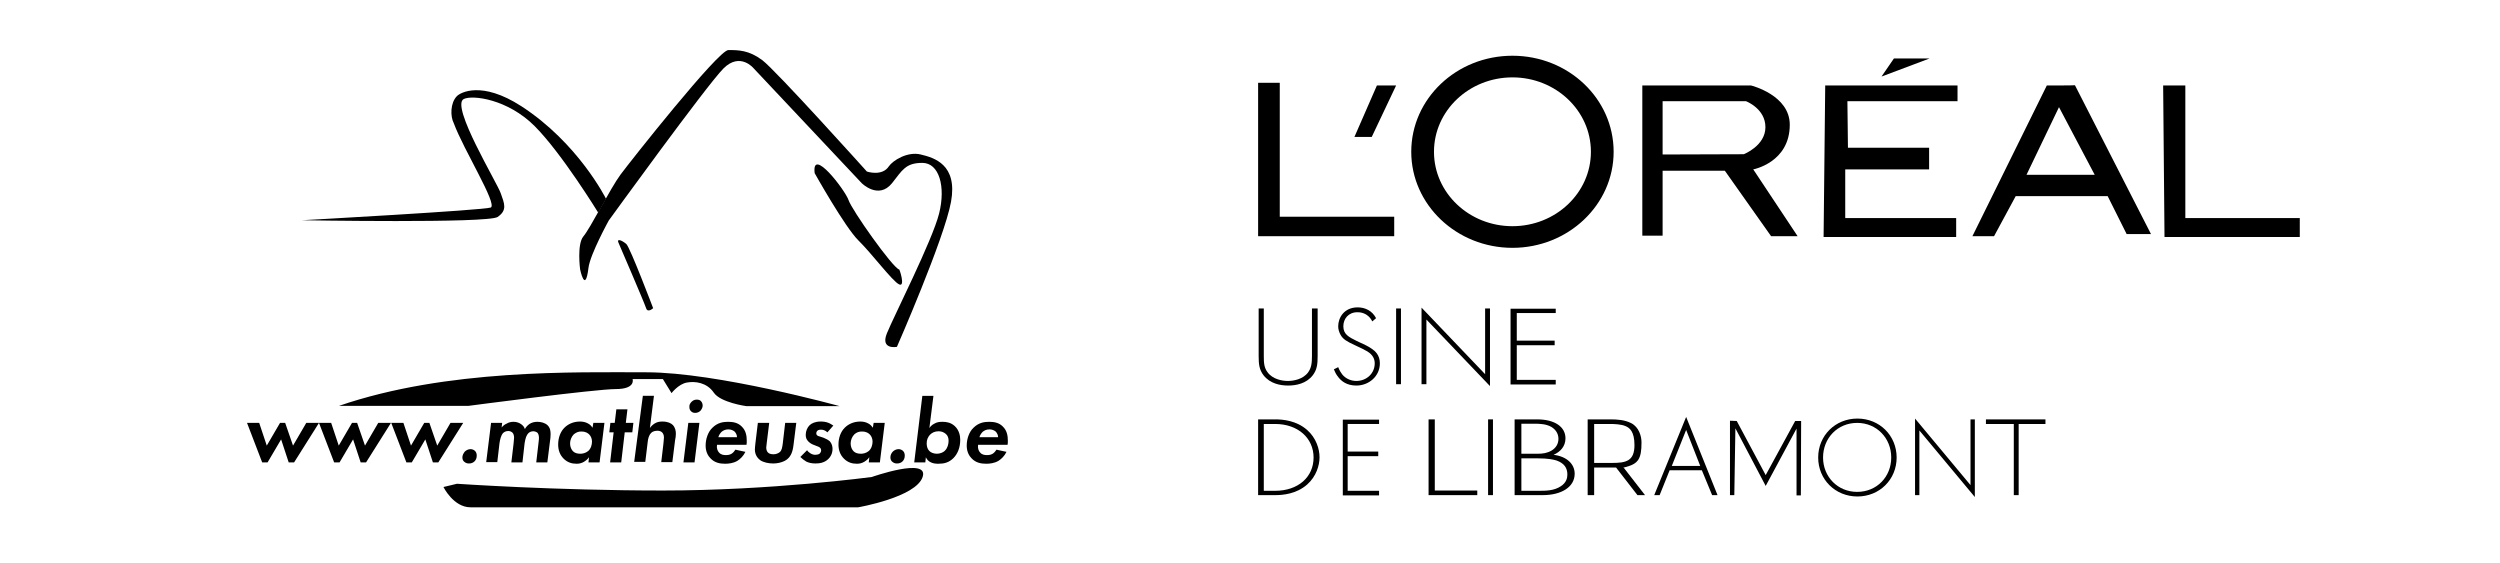 <?xml version="1.0" encoding="utf-8"?>
<!-- Generator: Adobe Illustrator 26.5.0, SVG Export Plug-In . SVG Version: 6.00 Build 0)  -->
<svg version="1.1" id="Calque_1" xmlns="http://www.w3.org/2000/svg" xmlns:xlink="http://www.w3.org/1999/xlink" x="0px" y="0px"
	 viewBox="0 0 924 208" style="enable-background:new 0 0 924 208;" xml:space="preserve">
<g>
	<g>
		<path d="M98.9,170.9h-2l-5.6-14.6h4.5l2.8,8.4l4.9-8.4h1.9l2.9,8.4l4.9-8.4h4.7l-9.2,14.6h-2l-2.8-8.5L98.9,170.9z"/>
		<path d="M125.5,170.9h-2l-5.6-14.6h4.5l2.8,8.4l4.9-8.4h1.9l2.9,8.4l4.9-8.4h4.7l-9.2,14.6h-2l-2.8-8.5L125.5,170.9z"/>
		<path d="M152.2,170.9h-2l-5.6-14.6h4.5l2.8,8.4l4.9-8.4h1.9l2.9,8.4l4.9-8.4h4.7l-9.2,14.6h-2l-2.8-8.5L152.2,170.9z"/>
		<path d="M171.8,166.9c0.5-0.5,1.3-0.9,2.1-0.9c0.7,0,1.3,0.3,1.7,0.7c0.5,0.5,0.6,1.2,0.6,1.7c0,0.9-0.3,1.6-0.8,2.1
			c-0.6,0.6-1.3,0.8-2.1,0.8c-0.7,0-1.2-0.2-1.8-0.7c-0.5-0.5-0.6-1-0.6-1.6C170.9,168.3,171.3,167.5,171.8,166.9z"/>
		<path d="M181.5,156.3h4.1l-0.2,1.7c0.5-0.6,1.1-1.1,1.8-1.4c0.8-0.5,1.7-0.7,2.6-0.7c1.2,0,2.1,0.4,2.7,0.8
			c0.8,0.5,1.3,1.2,1.5,1.9c0.4-0.8,1-1.4,1.7-1.9c0.8-0.5,1.7-0.8,2.9-0.8c1.4,0,2.8,0.4,3.7,1.2c1.1,1,1.2,2.3,1.2,3.4
			c0,1.2-0.1,1.5-0.2,2.4l-1,8h-4.1l0.8-6.9c0.2-1.5,0.2-2,0.2-2.1c0-0.9-0.2-1.6-0.6-2c-0.4-0.3-1-0.5-1.5-0.5
			c-0.6,0-1.3,0.2-1.8,0.7c-0.7,0.7-1.1,1.8-1.4,3.7l-0.8,7.1H189l0.8-6.8c0-0.4,0.2-1.7,0.2-2.3c0-0.6-0.1-1.4-0.6-1.9
			c-0.3-0.3-0.9-0.6-1.5-0.6c-1,0-1.6,0.4-2,0.8c-0.7,0.8-1.1,2.3-1.3,3.8l-0.8,6.9h-4.1L181.5,156.3z"/>
		<path d="M219.3,156.3h4.1l-1.8,14.6h-4.1l0.2-1.9c-0.7,1-1.6,1.5-1.9,1.7c-0.9,0.5-1.7,0.7-2.7,0.7c-1.8,0-3.4-0.5-4.8-1.9
			c-1.4-1.4-2-3.2-2-5.2c0-2.6,0.9-4.8,2.3-6.2c1.2-1.2,3.1-2.3,5.8-2.3c1,0,2,0.2,2.9,0.7c0.8,0.4,1.3,1,1.7,1.6L219.3,156.3z
			 M212.1,160.5c-0.9,0.9-1.4,2.2-1.4,3.4c0,1.3,0.5,2.3,1.1,2.9c0.6,0.6,1.5,0.9,2.7,0.9c0.8,0,1.9-0.2,2.9-1
			c1-0.9,1.4-2.3,1.4-3.5c0-1-0.4-2-1-2.6c-0.5-0.5-1.3-1.1-2.8-1.1C213.9,159.4,213,159.8,212.1,160.5z"/>
		<path d="M230.9,159.8l-1.3,11.1h-4.1l1.3-11.1h-1.6l0.4-3.5h1.6l0.6-5h4.1l-0.6,5h2.8l-0.4,3.5H230.9z"/>
		<path d="M237.6,146.3h4.1l-1.5,11.9c0.4-0.6,1-1.2,1.8-1.7c0.8-0.5,1.7-0.7,2.8-0.7c2,0,3.2,0.6,3.9,1.3c0.9,1,1.1,2.2,1.1,3.2
			c0,0.8-0.1,1.5-0.3,2.5l-1,8h-4.1l0.8-6.8c0-0.3,0.2-1.8,0.2-2.3c0-1-0.4-1.6-0.7-1.9c-0.4-0.4-1-0.6-1.8-0.6
			c-1.3,0-2.1,0.6-2.3,0.9c-0.8,0.8-1.1,2.2-1.2,3.2l-0.9,7.4h-4.1L237.6,146.3z"/>
		<path d="M258.5,156.3l-1.8,14.6h-4.1l1.8-14.6H258.5z M255.6,148.5c0.7-0.7,1.4-0.8,2-0.8c0.6,0,1.2,0.2,1.5,0.6
			c0.4,0.4,0.6,1,0.6,1.6c0,0.5-0.2,1.2-0.8,1.9c-0.6,0.6-1.3,0.8-2,0.8c-0.6,0-1.1-0.2-1.5-0.6c-0.4-0.4-0.6-0.9-0.6-1.5
			C254.7,149.8,255,149.1,255.6,148.5z"/>
		<path d="M275.5,167c-0.7,1.5-1.9,2.7-3.1,3.4c-1.4,0.8-3.1,1-4.4,1c-2,0-3.9-0.4-5.4-2c-0.8-0.8-1.8-2.3-1.8-4.7
			c0-2.5,0.9-5.1,2.5-6.6c1.9-1.9,4-2.2,5.8-2.2c1.8,0,3.6,0.3,5,1.7c1.6,1.5,1.9,3.5,1.9,5.3c0,0.6,0,1-0.1,1.5H265
			c-0.2,1.3,0.2,2.3,0.8,2.9c0.7,0.8,1.7,0.9,2.4,0.9c0.5,0,1.4,0,2.2-0.5c0.6-0.4,1.1-1,1.4-1.5L275.5,167z M272.4,161.6
			c0-0.8-0.4-1.6-0.9-2.1c-0.6-0.5-1.4-0.8-2.3-0.8c-1.1,0-1.9,0.4-2.5,0.9c-0.5,0.5-1,1.2-1.2,2H272.4z"/>
		<path d="M284.3,156.3l-0.9,7.3c-0.1,1.2-0.2,1.5-0.2,1.8c0,0.9,0.3,1.5,0.6,1.8c0.4,0.5,1.2,0.7,2.1,0.7c1,0,1.8-0.4,2.3-0.8
			c0.8-0.7,0.9-1.8,1.1-3.1l0.9-7.7h4.1l-1,8c-0.3,2.7-1,4.8-3.2,6c-1.3,0.7-3,1-4.3,1c-1.8,0-3.6-0.4-4.8-1.2c-0.8-0.6-2-1.8-2-4
			c0-0.6,0.1-1.2,0.2-2.3l0.9-7.5H284.3z"/>
		<path d="M305.8,159.8c-0.3-0.3-0.6-0.5-1-0.7c-0.4-0.2-0.8-0.3-1.4-0.3c-0.2,0-1,0-1.4,0.5c-0.1,0.2-0.3,0.4-0.3,0.9
			c0,0.3,0.1,0.5,0.3,0.7c0.2,0.2,0.5,0.3,1.2,0.5l1.2,0.4c0.8,0.3,1.7,0.8,2.3,1.3c0.8,0.9,1,2,1,2.8c0,1.7-0.7,2.9-1.5,3.7
			c-1.5,1.5-3.4,1.7-4.8,1.7c-1.5,0-2.6-0.3-3.4-0.7c-0.7-0.4-1.6-1.1-2.2-1.7l2.5-2.5c0.3,0.5,0.8,0.9,1.3,1.2
			c0.5,0.3,1.1,0.5,1.7,0.5c0.5,0,1.2-0.1,1.6-0.4c0.3-0.3,0.6-0.7,0.6-1.3c0-0.3-0.1-0.6-0.4-0.9c-0.3-0.3-0.8-0.5-1.4-0.7l-1-0.4
			c-0.6-0.2-1.3-0.6-1.9-1.2c-0.7-0.7-1-1.4-1-2.5c0-1.4,0.6-2.7,1.4-3.5c0.8-0.8,2.2-1.4,4.1-1.4c0.9,0,2,0.1,2.9,0.5
			c0.6,0.2,1.3,0.7,1.8,1L305.8,159.8z"/>
		<path d="M322.9,156.3h4.1l-1.8,14.6h-4.1l0.2-1.9c-0.7,1-1.6,1.5-1.9,1.7c-0.9,0.5-1.7,0.7-2.7,0.7c-1.8,0-3.4-0.5-4.8-1.9
			c-1.4-1.4-2-3.2-2-5.2c0-2.6,0.9-4.8,2.3-6.2c1.2-1.2,3.1-2.3,5.8-2.3c1,0,2,0.2,2.9,0.7c0.8,0.4,1.3,1,1.7,1.6L322.9,156.3z
			 M315.8,160.5c-0.9,0.9-1.4,2.2-1.4,3.4c0,1.3,0.5,2.3,1.1,2.9c0.6,0.6,1.5,0.9,2.7,0.9c0.8,0,1.9-0.2,2.9-1
			c1-0.9,1.4-2.3,1.4-3.5c0-1-0.4-2-1-2.6c-0.5-0.5-1.3-1.1-2.8-1.1C317.6,159.4,316.6,159.8,315.8,160.5z"/>
		<path d="M330,166.9c0.5-0.5,1.3-0.9,2.1-0.9c0.7,0,1.3,0.3,1.7,0.7c0.5,0.5,0.6,1.2,0.6,1.7c0,0.9-0.3,1.6-0.8,2.1
			c-0.6,0.6-1.3,0.8-2.1,0.8c-0.7,0-1.2-0.2-1.8-0.7c-0.5-0.5-0.6-1-0.6-1.6C329.1,168.3,329.4,167.5,330,166.9z"/>
		<path d="M343.5,158.2c0.4-0.6,1-1.2,1.8-1.6c1-0.6,1.9-0.7,3.1-0.7c1.5,0,3.1,0.3,4.5,1.6c1.7,1.6,2,3.7,2,5.1
			c0,2.7-0.9,5.1-2.5,6.7c-1.7,1.7-3.5,2.1-5.6,2.1c-1,0-2.1-0.1-3.1-0.7c-0.5-0.3-1.1-0.8-1.5-1.7l-0.2,1.9h-4.1l3-24.6h4.1
			L343.5,158.2z M343.7,160.7c-0.8,0.9-1.2,1.9-1.2,3.2c0,1.3,0.4,2.2,1,2.8c0.6,0.6,1.6,1,2.8,1c1,0,2.3-0.4,3-1.2
			c0.9-0.9,1.3-2.3,1.3-3.6c0-1-0.3-1.9-1-2.5c-0.8-0.7-1.7-1-2.7-1C345.5,159.4,344.5,159.9,343.7,160.7z"/>
		<path d="M372,167c-0.7,1.5-1.9,2.7-3.1,3.4c-1.4,0.8-3.1,1-4.4,1c-2,0-3.9-0.4-5.4-2c-0.8-0.8-1.8-2.3-1.8-4.7
			c0-2.5,0.9-5.1,2.5-6.6c1.9-1.9,4-2.2,5.8-2.2c1.8,0,3.6,0.3,5,1.7c1.6,1.5,1.9,3.5,1.9,5.3c0,0.6,0,1-0.1,1.5h-10.9
			c-0.2,1.3,0.2,2.3,0.8,2.9c0.7,0.8,1.7,0.9,2.4,0.9c0.5,0,1.4,0,2.2-0.5c0.6-0.4,1.1-1,1.4-1.5L372,167z M368.9,161.6
			c0-0.8-0.4-1.6-0.9-2.1c-0.6-0.5-1.4-0.8-2.3-0.8c-1.1,0-1.9,0.4-2.5,0.9c-0.5,0.5-1,1.2-1.2,2H368.9z"/>
	</g>
	<path d="M214.4,99.5c0,0-1.2-9.2,1.2-12.1c2.5-2.9,10-17.8,13.7-22.8s36.2-46.1,39.9-46.1s7.5,0,12.5,3.7s38.7,41.2,38.7,41.2
		s5.6,1.9,8.1-1.9c1.5-2.2,6.9-5.6,11.8-4.4c5,1.2,13.7,3.7,11.2,17.5c-2.5,13.7-20,53.6-20,53.6s-6.2,1.2-3.7-5
		c2.5-6.2,16.8-34.3,19.3-44.3s0-18.7-6.2-18.7s-7.4,2.7-11.2,7.5c-5,6.2-11.2,0-11.2,0l-39.9-42.4c0,0-5-6.2-11.2,0
		S225,81.5,225,81.5s-6.9,12.5-7.5,17.5C216.3,108.9,214.4,99.5,214.4,99.5z"/>
	<path d="M301.1,64c0,0,11.2,20,16.2,24.9s12.5,15,15,16.2c2.5,1.2,0-6.2,0-5.5c-2.5-0.8-17.5-22-18.7-25.7
		C312.3,70.2,299.9,54,301.1,64z"/>
	<path d="M228.8,90.2c0,0,9.2,21.3,10,23.7c0.6,1.9,2.6,0,2.6,0s-8.5-22.4-9.9-23.7C230,88.9,227.5,87.7,228.8,90.2z"/>
	<path d="M111.6,81.4c0,0,68.6,1.2,72.3-1.2c3.7-2.5,2.5-5,1.2-8.7c-1.2-3.7-18.7-32.4-13.7-34.9c3.2-1.6,16.2,0,26.2,10
		c10,10,23.5,32,23.5,32l2.9-5.1c0,0-10.2-20.6-31.4-34.3c-14.6-9.4-22.4-5-23.7-3.7c-2.5,2.5-2.5,7.5-1.2,10
		c3.7,10,16.2,29.9,13.7,31.2C178.9,77.7,111.6,81.4,111.6,81.4z"/>
	<path d="M193.9,50.3"/>
	<path d="M125.3,150h47.9c0,0,46.9-6.2,54.4-6.2s6.2-3.7,6.2-3.7H245l3.2,5.2c0,0,2.5-3.3,5.6-3.9s7.5,0,10,3.7c2.5,3.7,12,5,12,5
		h34.5c0,0-45.2-12.5-71.4-12.5S165.2,136.3,125.3,150z"/>
	<path d="M163.9,180c0,0,3.7,7.5,10,7.5c6.2,0,143.3,0,143.3,0s21.3-3.7,23.8-11.2c2.5-7.5-18.8,0-18.8,0s-37.3,5-77.2,5
		s-76.1-2.5-76.1-2.5L163.9,180z"/>
</g>
<g>
	<g>
		<path d="M559,20.6c-20.7,0-37.4,15.9-37.4,35.5s16.8,35.5,37.4,35.5s37.4-15.9,37.4-35.5S579.7,20.6,559,20.6z M559,83.6
			c-16,0-29-12.3-29-27.5s13-27.5,29-27.5s29,12.3,29,27.5S575,83.6,559,83.6z"/>
	</g>
	<path d="M648,62.6c0,0,13.5-2.5,13.5-16.5c0-11-14.3-14.5-14.3-14.5H607v55.5h7.5v-24h23l17.1,24.2h9.8L648,62.6z M614.5,57.1V37.4
		h30.8c0,0,7.2,2.7,7.2,9.6s-8,10-8,10S614.5,57.1,614.5,57.1z"/>
	<polygon points="674,87.6 674.6,31.6 723.5,31.6 723.5,37.4 682.8,37.4 683,54.6 713,54.6 713,62.6 682,62.6 682,80.6 723,80.6 
		723,87.6 	"/>
	<g>
		<path d="M756.5,31.6L729,87.3h8l8-14.8h34l7,14h9l-28.1-55C766.8,31.6,756.5,31.6,756.5,31.6z M749,64.6l12-25l13.2,25H749z"/>
	</g>
	<polygon points="799.5,31.6 807.7,31.6 807.7,80.6 850,80.6 850,87.6 800,87.6 	"/>
	<g>
		<path d="M467.1,114v17.5c0,2.6,0.1,4.4,1.4,6.1c1.9,2.6,5.4,3.2,7.5,3.2c2.1,0,5.6-0.6,7.5-3.2c1.2-1.7,1.4-3.4,1.4-6.1V114h2.1
			v17.5c0,3.1-0.2,5.1-1.8,7.2c-2.4,3.1-6.2,3.8-9.1,3.8s-6.7-0.7-9.1-3.8c-1.6-2.1-1.8-4.1-1.8-7.2V114
			C465,114,467.1,114,467.1,114z"/>
		<path d="M507.2,118.8c-1.7-3.4-4.8-3.4-5.5-3.4c-3.3,0-5.2,2.4-5.2,5.2c0,3,2.1,4,4.9,5.4c2.8,1.3,4.2,1.9,5.6,2.9
			c1.2,0.8,3,2.3,3,5.4c0,4.7-4,8.2-8.7,8.2c-3.6,0-5.5-1.7-6.5-2.9c-1.1-1.3-1.5-2.4-1.8-3.1l1.6-0.8c0.4,1.1,1.1,2.2,1.5,2.7
			c1.3,1.6,3.3,2.4,5.2,2.4c3.8,0,6.8-2.8,6.8-6.5c0-1.5-0.6-3.1-2.7-4.4c-0.8-0.5-2.4-1.3-4.8-2.4c-2.8-1.3-4.2-2.1-5.1-3.7
			c-0.6-1.1-0.9-2.1-0.9-3.2c0-3.2,2.2-7,7.2-7c2.8,0,5.4,1.3,6.8,4L507.2,118.8z"/>
		<path d="M517.8,114v28H516v-28C516,114,517.8,114,517.8,114z"/>
		<path d="M525.4,142v-28.3l23.5,24.6V114h1.8v28.7l-23.5-24.6V142H525.4z"/>
		<path d="M575,115.7h-14.4v10.2h14v1.7h-14v12.8H575v1.7h-16.7v-28H575V115.7z"/>
		<path d="M465,183v-28h6.3c2.8,0,7.8,0.4,11.8,3.9c3.4,3,4.6,7.1,4.6,10.1s-1.2,7.1-4.6,10.1c-4,3.5-9,3.9-11.8,3.9L465,183
			L465,183z M467.1,181.4h4.2c8.4,0,14.2-5,14.2-12.3c0-7.2-5.8-12.4-14.2-12.4h-4.2V181.4z"/>
		<path d="M509.7,156.7h-11.6v10.2h11.3v1.7h-11.3v12.8h11.6v1.7h-13.4v-28h13.4V156.7z"/>
		<path d="M530.3,155v26.3H546v1.7h-18v-28H530.3z"/>
		<path d="M551.8,155v28h-1.8v-28H551.8z"/>
		<path d="M559.8,155h8.3c6.6,0,10.5,2.8,10.5,7c0,3-1.9,5-4.4,6.1c4.9,0.6,7.8,3.4,7.8,7c0,4.9-4.9,7.9-11.8,7.9h-10.4V155z
			 M562.3,167.7h6c1.9,0,3.5-0.2,5.2-1.2c1.5-0.9,2.5-2.4,2.5-4.3c0-2.2-1.3-3.6-2.6-4.4c-1.9-1.1-4.3-1.2-6.3-1.2h-4.8L562.3,167.7
			L562.3,167.7z M562.3,181.4h6.4c2.6,0,5.7,0,8.2-1.7c2-1.3,2.4-3,2.4-4.3c0-2.5-1.2-4.2-4-5.2c-1-0.3-2.9-0.8-7.1-0.8h-5.9V181.4z
			"/>
		<path d="M605.2,183l-7.9-10.2h-8.1V183h-2.4v-28h8.3c2.8,0,5.4,0.2,7.8,1.4c2.9,1.5,3.8,4.9,3.8,7.1c0,6.1-1.2,7.9-5.8,9.1
			c-1.9,0.5-0.1,0.1-0.9,0.1L608,183L605.2,183L605.2,183z M589.2,171.1h6.5c5.2,0,8.4-0.6,8.4-6.6c0-5-1.8-6.4-3.3-7
			c-1.5-0.7-4.2-0.8-5.6-0.8h-6V171.1z"/>
		<path d="M629,173.8h-11.9l-3.7,9.2h-2l11.8-28.9l11.6,28.9h-2L629,173.8z M628.4,172.2l-5.2-13.3l-5.3,13.3H628.4z"/>
		<path d="M639.4,183l0-27.5l2.5,0.1l10.7,20l10.9-20h2.2l-0.1,27.5H664v-24.7c0,0-11.4,21.2-11.4,21.2l-11.2-21.3L641,183
			L639.4,183L639.4,183z"/>
		<path d="M701,169.1c0,8.1-6.3,14.4-14.5,14.4c-8.2,0-14.5-6.3-14.5-14.4c0-8.1,6.3-14.4,14.5-14.4S701,161,701,169.1z M699,169.1
			c0-7.2-5.4-12.8-12.6-12.8s-12.6,5.6-12.6,12.8c0,7.1,5.4,12.7,12.6,12.7C693.7,181.8,699,176.2,699,169.1z"/>
		<path d="M707.8,183v-28.3l20.5,24.6V155h1.6v28.7l-20.5-24.6V183L707.8,183L707.8,183z"/>
		<path d="M746.1,156.7V183h-1.8v-26.3H734V155h22v1.7H746.1z"/>
	</g>
	<polygon points="465,30.6 473,30.6 473,80.1 515.3,80.1 515.3,87.3 465,87.3 	"/>
	<polygon points="507,50.6 516,31.6 508.9,31.6 500.6,50.6 	"/>
	<polygon points="700,21.6 713.2,21.6 695.4,28.3 	"/>
</g>
</svg>
